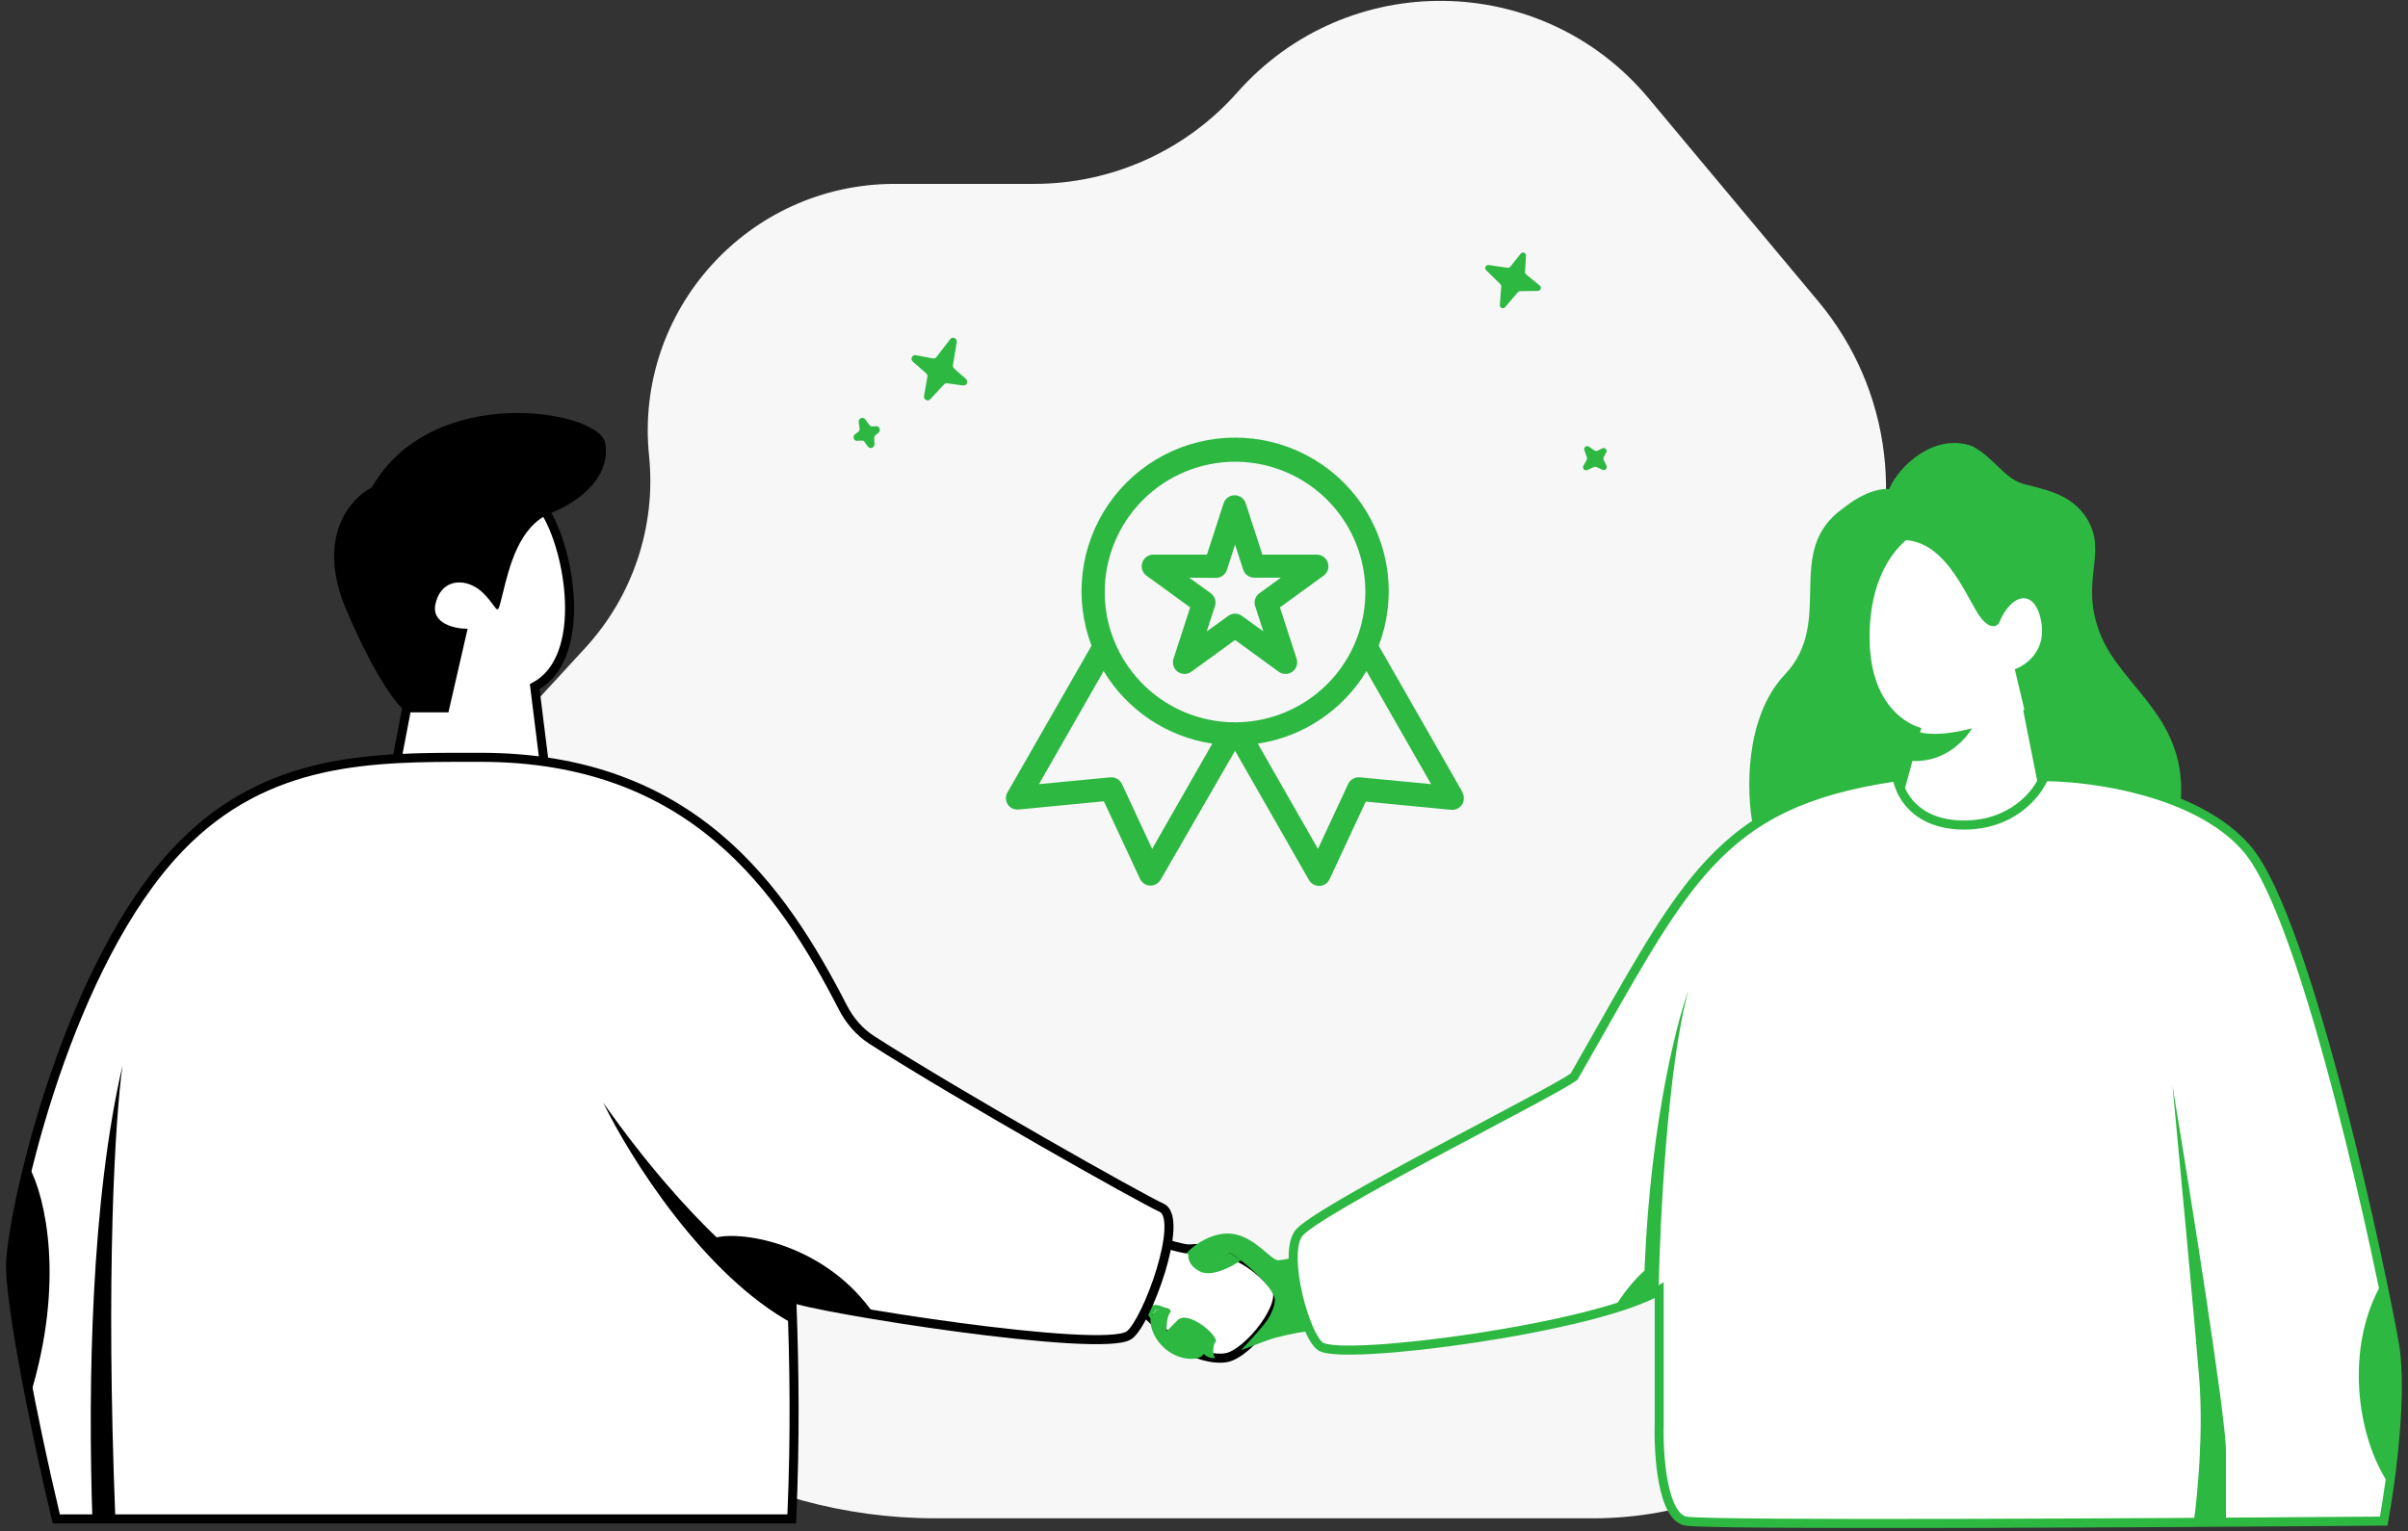 <svg width="349" height="222" viewBox="0 0 349 222" fill="none" xmlns="http://www.w3.org/2000/svg">
<rect x="0" y="0" width="349" height="222" fill="#333333" stroke="none"/>
<path d="M135.584 220.125H191.444H230.881C243.757 220.125 256.197 215.459 265.898 206.992L274.848 199.179C293.198 183.163 294.18 154.968 276.99 137.713C264.295 124.971 261.107 105.543 269.03 89.395C276.377 74.424 274.235 56.502 263.543 43.704L238.915 14.223C223.496 -4.234 195.26 -4.628 179.332 13.392C171.875 21.828 161.157 26.659 149.898 26.659H129.664C108.462 26.659 91.911 44.991 94.07 66.082C95.113 76.267 91.743 86.41 84.812 93.946L76.58 102.896C58.195 122.885 54.741 152.425 68.018 176.115L71.709 182.701C84.662 205.813 109.09 220.125 135.584 220.125Z" fill="#F7F7F7"/>
<path d="M218.898 38.663L220.397 36.78C220.664 36.445 221.195 36.649 221.169 37.077L221.028 39.425C221.02 39.567 221.079 39.703 221.188 39.792L223.16 41.394C223.477 41.652 223.296 42.174 222.887 42.18L220.319 42.215C220.195 42.217 220.076 42.273 219.994 42.369L218.134 44.536C217.858 44.858 217.34 44.641 217.373 44.218L217.581 41.546C217.591 41.416 217.543 41.289 217.451 41.198L215.397 39.179C215.095 38.882 215.351 38.363 215.769 38.425L218.493 38.825C218.646 38.847 218.801 38.786 218.898 38.663Z" fill="#2DB841"/>
<path d="M231.537 65.341L232.23 64.999C232.612 64.811 233.003 65.228 232.799 65.605L232.438 66.269C232.37 66.394 232.366 66.544 232.426 66.672L232.826 67.519C233.002 67.891 232.618 68.286 232.248 68.113L231.381 67.708C231.268 67.655 231.138 67.654 231.023 67.706L230.039 68.145C229.654 68.317 229.28 67.895 229.489 67.526L229.97 66.675C230.035 66.561 230.046 66.425 230.002 66.303L229.629 65.275C229.483 64.874 229.933 64.515 230.283 64.752L231.105 65.311C231.233 65.398 231.398 65.409 231.537 65.341Z" fill="#2DB841"/>
<path d="M137.72 49.17L135.721 51.768C135.599 51.926 135.401 52.002 135.207 51.966L132.737 51.496C132.206 51.395 131.885 52.073 132.295 52.43L134.236 54.123C134.378 54.247 134.445 54.437 134.412 54.624L133.925 57.415C133.834 57.94 134.47 58.265 134.831 57.877L136.825 55.732C136.942 55.606 137.111 55.545 137.28 55.569L139.588 55.888C140.108 55.959 140.403 55.302 140.007 54.952L138.291 53.431C138.153 53.309 138.087 53.123 138.117 52.94L138.658 49.587C138.747 49.038 138.056 48.732 137.72 49.17Z" fill="#2DB841"/>
<path d="M124.46 61.195L124.583 62.127C124.609 62.326 124.524 62.523 124.362 62.638L123.936 62.941C123.491 63.256 123.748 63.965 124.288 63.915L124.84 63.863C125.026 63.845 125.208 63.929 125.317 64.083L125.781 64.734C126.088 65.164 126.758 64.929 126.738 64.398L126.705 63.515C126.698 63.342 126.774 63.176 126.909 63.07L127.318 62.748C127.734 62.42 127.474 61.744 126.949 61.789L126.473 61.83C126.29 61.846 126.113 61.765 126.004 61.616L125.408 60.803C125.083 60.359 124.388 60.645 124.46 61.195Z" fill="#2DB841"/>
<path d="M167.968 179.991L164.725 189.774C165.445 189.593 167.643 191.731 168.508 193.035C169.589 194.666 174.453 197.384 177.696 196.84C180.939 196.297 186.885 188.687 184.723 186.513C179.318 179.991 173.373 181.078 172.292 181.078C171.427 181.078 169.049 180.354 167.968 179.991Z" fill="white"/>
<path fill-rule="evenodd" clip-rule="evenodd" d="M167.554 179.159L168.175 179.367C168.706 179.545 169.558 179.813 170.381 180.035C171.236 180.267 171.961 180.42 172.292 180.42C172.366 180.42 172.481 180.413 172.634 180.402C173.387 180.351 175.043 180.238 177.036 180.71C179.459 181.283 182.415 182.71 185.208 186.071C185.992 186.883 185.938 188.079 185.62 189.155C185.287 190.28 184.6 191.52 183.765 192.675C182.926 193.835 181.911 194.946 180.886 195.807C179.881 196.653 178.791 197.323 177.804 197.489C175.99 197.793 173.817 197.185 172.018 196.35C171.105 195.926 170.258 195.43 169.562 194.929C168.88 194.435 168.299 193.905 167.964 193.4C167.569 192.805 166.844 191.985 166.126 191.337C165.767 191.014 165.432 190.752 165.16 190.587C165.023 190.503 164.921 190.456 164.853 190.433C164.844 190.43 164.836 190.428 164.83 190.426L163.728 190.703L167.554 179.159ZM168.383 180.817L165.568 189.312C165.659 189.357 165.749 189.408 165.837 189.461C166.207 189.686 166.61 190.007 166.999 190.358C167.777 191.06 168.582 191.961 169.053 192.671C169.258 192.981 169.691 193.402 170.325 193.86C170.948 194.309 171.722 194.764 172.566 195.156C174.279 195.951 176.16 196.431 177.589 196.191C178.224 196.085 179.093 195.601 180.047 194.798C180.981 194.013 181.925 192.983 182.707 191.901C183.494 190.814 184.091 189.71 184.366 188.78C184.653 187.811 184.534 187.253 184.26 186.978L184.239 186.957L184.22 186.934C181.613 183.788 178.902 182.503 176.736 181.99C174.975 181.574 173.596 181.661 172.786 181.713C172.585 181.725 172.419 181.736 172.292 181.736C171.757 181.736 170.861 181.527 170.041 181.306C169.463 181.15 168.874 180.973 168.383 180.817Z" fill="black"/>
<path d="M173.914 183.252C174.779 183.687 177.157 182.346 178.238 181.622C180.4 182.89 184.29 186.404 184.723 188.144C185.155 189.883 182.02 194.122 180.939 195.209C183.642 194.122 189.227 192.673 191.208 193.035V181.622C189.587 181.803 186.129 182.709 185.265 182.709C184.184 182.709 182.02 179.448 178.777 178.904C176.183 178.469 173.366 180.172 172.01 181.622C172.284 181.984 173.049 182.817 173.914 183.252Z" fill="#2DB841"/>
<path d="M168.508 195.209C166.779 193.47 166.527 191.405 166.887 190.861C167.969 188.687 170.13 189.774 169.59 190.318C169.158 190.753 169.049 192.311 169.049 193.035L170.67 191.405C172.292 189.774 177.156 194.122 176.075 194.666L176.074 194.666C174.994 195.209 174.994 195.21 174.454 196.296C173.913 197.383 170.67 197.383 168.508 195.209Z" fill="#2DB841"/>
<path d="M174.453 183.252C173.589 183.252 172.652 182.165 172.291 181.622C172.111 182.165 172.183 183.47 173.913 184.339C175.642 185.209 178.597 183.614 179.858 182.709L178.237 181.622C177.336 182.165 175.318 183.252 174.453 183.252Z" fill="#2DB841"/>
<path d="M186.344 187.6C185.479 185.861 182.741 184.339 181.48 183.796C182.649 184.52 185.043 186.404 185.263 188.144C185.483 189.883 181.391 194.122 179.858 195.753L184.182 194.122C185.443 192.492 187.209 189.339 186.344 187.6Z" fill="#2DB841"/>
<path d="M176.075 194.666C174.778 195.101 174.453 195.934 174.453 196.296C174.994 196.84 175.895 197.021 176.075 196.84C175.643 195.97 175.895 195.028 176.075 194.666Z" fill="#2DB841"/>
<path d="M169.049 189.774C167.319 189.339 166.887 190.68 166.887 191.405C166.454 190.535 165.986 190.318 165.806 190.318C166.671 188.579 168.328 189.231 169.049 189.774Z" fill="#2DB841"/>
<path d="M277.673 105.975L275.348 114.547C274.185 118.834 277.673 123.899 287.36 123.899C295.109 123.899 296.271 116.626 295.884 112.989L293.947 103.248C295.884 101.3 297.434 100.131 297.434 90.779C297.434 79.09 291.234 74.804 283.872 74.804C276.51 74.804 270.311 81.031 270.311 92.338C270.31 102.079 275.477 105.196 277.673 105.975Z" fill="white"/>
<path fill-rule="evenodd" clip-rule="evenodd" d="M274.833 79.753C272.481 82.58 270.965 86.803 270.965 92.338C270.965 97.085 272.221 100.156 273.691 102.122C275.166 104.095 276.891 105 277.89 105.355L278.464 105.559L275.979 114.721C275.464 116.62 275.966 118.707 277.729 120.348C279.507 122.001 282.619 123.241 287.36 123.241C290.981 123.241 292.993 121.568 294.097 119.497C295.221 117.387 295.416 114.82 295.237 113.088L293.237 103.032L293.484 102.783C293.558 102.708 293.631 102.635 293.703 102.563C294.579 101.689 295.274 100.994 295.804 99.561C296.391 97.969 296.78 95.436 296.78 90.779C296.78 85.048 295.261 81.242 292.947 78.868C290.632 76.495 287.43 75.462 283.872 75.462C280.385 75.462 277.179 76.932 274.833 79.753ZM273.829 78.909C276.423 75.79 279.997 74.146 283.872 74.146C287.676 74.146 291.255 75.255 293.881 77.947C296.506 80.639 298.088 84.821 298.088 90.779C298.088 95.474 297.701 98.201 297.03 100.019C296.403 101.717 295.533 102.592 294.657 103.465L296.531 112.889L296.534 112.919C296.737 114.824 296.541 117.695 295.25 120.118C293.931 122.594 291.488 124.557 287.36 124.557C282.413 124.557 278.938 123.264 276.841 121.313C274.73 119.349 274.07 116.761 274.717 114.374L276.888 106.369C275.696 105.843 274.061 104.806 272.645 102.913C270.983 100.69 269.656 97.332 269.656 92.338C269.657 86.566 271.24 82.022 273.829 78.909Z" fill="#2DB841"/>
<path d="M284.646 119.613C291.775 119.613 295.366 114.937 296.27 112.6C303.115 112.6 318.588 114.704 325.717 123.12C334.629 133.64 345.478 185.853 347.028 194.815C348.268 201.984 346.512 214.946 345.478 220.531C313.189 220.791 247.758 221.155 244.348 220.531C240.939 219.908 240.345 210.92 240.474 206.504V187.057C231.562 192.492 194.635 197.384 191.391 195.21C189.143 193.703 185.987 182.166 188.149 178.904C190.311 175.643 225.442 158.251 228.144 156.077C244.348 127.814 248.683 116.401 274.959 112.6C275.217 114.937 277.516 119.613 284.646 119.613Z" fill="white"/>
<path fill-rule="evenodd" clip-rule="evenodd" d="M275.534 111.852L275.609 112.527C275.723 113.554 276.299 115.163 277.681 116.511C279.046 117.842 281.235 118.955 284.646 118.955C291.452 118.955 294.833 114.5 295.66 112.361L295.822 111.942H296.27C299.745 111.942 305.385 112.474 311.063 114.07C316.728 115.662 322.527 118.339 326.215 122.693C328.531 125.427 330.914 130.774 333.205 137.28C335.509 143.82 337.754 151.633 339.766 159.385C343.791 174.89 346.894 190.201 347.673 194.702C348.308 198.375 348.171 203.48 347.757 208.323C347.342 213.182 346.642 217.84 346.121 220.651L346.023 221.184L345.484 221.189C329.338 221.318 304.907 221.474 284.085 221.52C273.674 221.543 264.164 221.538 257.043 221.488C253.483 221.463 250.517 221.427 248.334 221.378C247.242 221.353 246.343 221.325 245.661 221.293C244.997 221.262 244.496 221.226 244.231 221.178C243.09 220.969 242.281 220.078 241.71 219.008C241.132 217.925 240.727 216.532 240.442 215.065C239.872 212.129 239.755 208.732 239.82 206.494V188.168C237.421 189.382 233.805 190.533 229.659 191.568C224.868 192.763 219.294 193.82 213.905 194.637C208.515 195.454 203.296 196.035 199.214 196.274C197.174 196.393 195.405 196.429 194.035 196.363C193.351 196.331 192.752 196.272 192.262 196.183C191.793 196.097 191.348 195.971 191.028 195.757C190.635 195.493 190.281 195.057 189.967 194.565C189.645 194.06 189.33 193.439 189.032 192.746C188.435 191.358 187.886 189.634 187.479 187.863C187.072 186.092 186.801 184.25 186.773 182.627C186.746 181.038 186.947 179.531 187.605 178.539C187.798 178.247 188.129 177.936 188.513 177.623C188.911 177.299 189.418 176.932 190.013 176.53C191.203 175.726 192.778 174.763 194.602 173.698C198.253 171.569 202.94 169.016 207.636 166.502C210.059 165.205 212.467 163.927 214.742 162.72C216.899 161.575 218.937 160.494 220.751 159.522C222.604 158.528 224.201 157.661 225.418 156.974C226.544 156.34 227.299 155.884 227.643 155.633C228.929 153.389 230.142 151.249 231.298 149.208C237.367 138.497 241.885 130.523 247.297 124.715C253.818 117.717 261.623 113.864 274.866 111.948L275.534 111.852ZM296.7 113.26C295.485 115.88 291.703 120.271 284.646 120.271C280.927 120.271 278.401 119.046 276.77 117.455C275.414 116.133 274.702 114.582 274.423 113.343C261.776 115.258 254.417 118.999 248.252 125.615C242.955 131.299 238.53 139.107 232.457 149.823C231.276 151.905 230.034 154.097 228.711 156.405L228.649 156.513L228.553 156.59C228.164 156.903 227.265 157.441 226.058 158.122C224.828 158.815 223.221 159.688 221.366 160.682C219.571 161.645 217.521 162.733 215.351 163.884C213.066 165.097 210.647 166.381 208.251 167.663C203.557 170.177 198.887 172.72 195.258 174.836C193.443 175.895 191.897 176.842 190.742 177.622C190.164 178.013 189.692 178.355 189.337 178.645C188.967 178.946 188.77 179.153 188.693 179.269C188.27 179.908 188.055 181.065 188.081 182.604C188.107 184.109 188.361 185.857 188.753 187.566C189.146 189.275 189.672 190.922 190.232 192.223C190.512 192.875 190.796 193.428 191.068 193.855C191.349 194.295 191.585 194.549 191.754 194.662C191.84 194.72 192.064 194.81 192.496 194.889C192.908 194.964 193.444 195.018 194.097 195.049C195.402 195.111 197.12 195.079 199.138 194.961C203.17 194.724 208.348 194.149 213.709 193.336C219.071 192.523 224.603 191.474 229.344 190.291C234.109 189.102 238 187.796 240.135 186.494L241.128 185.889V206.513L241.127 206.523C241.064 208.701 241.18 212 241.726 214.813C242 216.224 242.374 217.47 242.863 218.386C243.358 219.314 243.902 219.781 244.465 219.884C244.627 219.913 245.037 219.947 245.722 219.979C246.389 220.011 247.276 220.038 248.363 220.063C250.537 220.112 253.494 220.148 257.052 220.173C264.167 220.222 273.673 220.227 284.082 220.204C304.669 220.159 328.787 220.006 344.932 219.877C345.433 217.068 346.068 212.725 346.454 208.21C346.867 203.384 346.988 198.423 346.384 194.927C345.612 190.465 342.516 175.19 338.501 159.718C336.493 151.982 334.258 144.209 331.972 137.72C329.675 131.197 327.359 126.072 325.219 123.546C321.779 119.484 316.276 116.901 310.711 115.337C305.389 113.841 300.097 113.302 296.7 113.26Z" fill="#2DB841"/>
<path d="M258.686 97.793C252.797 104.027 253.133 114.937 254.037 119.613C263.979 113.614 271.644 112.555 274.943 112.693C274.943 113.396 275.415 114.768 275.642 114.8L277.673 105.975C273.546 103.912 270.698 100.91 270.311 91.948C270.403 85.297 273.54 79.869 275.348 78.311C281.547 77.921 284.647 85.714 286.584 88.831C288.134 91.325 289.297 90.909 289.684 90.39C291.622 85.714 295.109 85.324 295.884 90.39C296.504 94.442 293.559 96.494 292.009 97.014L295.9 113.396C296.021 113.391 296.249 112.799 296.249 112.693C303.911 112.481 312.6 115.09 316.032 116.496C317.195 104.027 307.508 99.741 304.408 91.948C301.308 84.155 305.571 80.259 302.471 75.194C300.173 71.439 295.884 70.907 293.171 70.128C290.459 69.349 288.909 66.232 285.81 64.673C280.385 62.725 275.219 67.531 273.798 70.907C272.894 70.778 270.311 71.141 267.211 73.635C258.299 79.869 266.048 90 258.686 97.793Z" fill="#2DB841"/>
<path d="M318.743 199.879C319.363 207.672 318.485 216.894 317.968 220.531H322.618V210.4C322.618 205.412 317.452 172.994 314.869 157.408C315.902 168.318 318.123 192.087 318.743 199.879Z" fill="#2DB841"/>
<path d="M285.809 105.586C281.159 106.833 278.447 106.365 277.672 105.976L276.509 110.262C281.469 110.885 284.775 107.404 285.809 105.586Z" fill="#2DB841"/>
<path d="M345.245 185.97C339.84 195.209 341.463 208.254 346.326 215.319C347.488 208.695 348.655 200.62 345.245 185.97Z" fill="#2DB841"/>
<path d="M240.392 182.709C237.365 184.448 234.807 188.144 233.906 189.775C237.365 188.905 239.671 187.601 240.392 187.057V182.709Z" fill="#2DB841"/>
<path d="M244.716 143.576C241.689 154.446 240.572 177.093 240.392 187.057L238.23 188.144C238.663 165.534 242.734 149.011 244.716 143.576Z" fill="#2DB841"/>
<path d="M59.899 97.684L57.583 109.793C58.664 111.035 62.122 113.612 67.309 113.984C72.496 114.357 77.189 111.966 78.888 110.724L77.498 99.547C85.371 95.355 82.593 79.52 78.888 73.931C75.182 68.342 59.899 67.411 56.194 80.451C53.23 90.884 57.429 96.287 59.899 97.684Z" fill="white"/>
<path fill-rule="evenodd" clip-rule="evenodd" d="M67.635 70.856C63.109 71.522 58.596 74.392 56.823 80.632C53.925 90.83 58.062 95.89 60.22 97.111L60.63 97.343L58.288 109.588C59.474 110.786 62.667 112.992 67.356 113.328C72.051 113.666 76.353 111.636 78.189 110.411L76.793 99.178L77.192 98.965C80.773 97.059 82.053 92.418 81.881 87.285C81.71 82.192 80.112 76.964 78.343 74.296C77.523 73.058 76.017 72.023 74.094 71.383C72.18 70.746 69.91 70.521 67.635 70.856ZM74.505 70.134C76.606 70.833 78.4 72.01 79.432 73.566C81.368 76.487 83.012 81.971 83.188 87.241C83.358 92.305 82.175 97.504 78.201 99.903L79.584 111.028L79.272 111.256C77.493 112.558 72.65 115.027 67.263 114.641C61.894 114.255 58.279 111.591 57.091 110.226L56.881 109.984L59.172 98.004C56.406 96.125 52.678 90.43 55.565 80.271C57.497 73.471 62.478 70.286 67.446 69.555C69.919 69.191 72.395 69.432 74.505 70.134Z" fill="black"/>
<path d="M26.089 122.834C39.057 109.42 54.804 109.793 69.624 109.793C100.275 109.793 113.301 128.816 122.155 146.049C123.149 147.984 124.584 149.647 126.411 150.815C139.228 159.008 165.209 173.665 168.356 175.1C171.751 176.647 166.194 191.803 163.644 193.579C159.741 196.296 117.793 189.593 114.746 188.144C115.133 197.756 115.273 208.552 114.746 220.211H8.161C4.72 205.857 1.269 187.871 1.543 182.914C2.006 174.53 9.879 139.6 26.089 122.834Z" fill="white"/>
<path fill-rule="evenodd" clip-rule="evenodd" d="M68.394 109.135C68.805 109.135 69.215 109.136 69.624 109.136C85.1 109.136 96.169 113.944 104.484 120.955C112.78 127.95 118.298 137.11 122.736 145.747C123.682 147.59 125.042 149.16 126.762 150.26C139.571 158.449 165.522 173.086 168.626 174.501C169.286 174.801 169.661 175.407 169.86 176.077C170.058 176.744 170.108 177.554 170.064 178.423C169.977 180.167 169.504 182.321 168.855 184.447C168.204 186.579 167.364 188.721 166.521 190.45C166.1 191.314 165.672 192.085 165.262 192.704C164.863 193.306 164.441 193.824 164.016 194.12C163.656 194.37 163.153 194.524 162.607 194.628C162.044 194.736 161.358 194.804 160.579 194.842C159.018 194.918 157.021 194.872 154.747 194.737C150.195 194.466 144.472 193.836 138.788 193.076C133.101 192.316 127.44 191.426 123.008 190.634C120.793 190.239 118.88 189.867 117.423 189.548C116.694 189.388 116.075 189.241 115.585 189.109C115.535 189.096 115.486 189.082 115.437 189.069C115.795 198.454 115.91 208.942 115.4 220.241L115.371 220.869H7.646L7.525 220.365C5.802 213.178 4.076 205.081 2.815 198.157C2.185 194.696 1.67 191.522 1.329 188.9C0.99 186.292 0.817 184.184 0.89 182.877C1.126 178.603 3.229 167.711 7.292 155.804C11.354 143.9 17.413 130.864 25.62 122.375C38.443 109.112 53.961 109.124 68.394 109.135ZM68.517 110.451C53.996 110.442 38.99 110.434 26.558 123.292C18.555 131.57 12.572 144.383 8.53 156.231C4.488 168.077 2.423 178.842 2.196 182.95C2.131 184.122 2.287 186.121 2.626 188.729C2.963 191.322 3.474 194.471 4.102 197.92C5.329 204.656 6.999 212.514 8.676 219.553H114.121C114.613 208.158 114.472 197.597 114.093 188.171L114.049 187.085L115.026 187.549C115.157 187.612 115.447 187.71 115.924 187.838C116.385 187.963 116.983 188.105 117.701 188.262C119.136 188.577 121.031 188.945 123.237 189.339C127.649 190.127 133.291 191.015 138.96 191.772C144.631 192.53 150.318 193.156 154.824 193.424C157.079 193.557 159.023 193.601 160.516 193.528C161.263 193.492 161.882 193.428 162.363 193.336C162.862 193.24 163.144 193.127 163.272 193.038C163.484 192.89 163.794 192.547 164.174 191.974C164.542 191.418 164.941 190.702 165.346 189.871C166.156 188.21 166.972 186.133 167.604 184.061C168.239 181.982 168.678 179.946 168.758 178.357C168.798 177.56 168.744 176.918 168.606 176.453C168.469 175.991 168.276 175.785 168.086 175.699C164.896 174.245 138.883 159.568 126.06 151.37C124.125 150.133 122.615 148.378 121.573 146.351C117.158 137.756 111.736 128.787 103.643 121.963C95.569 115.154 84.799 110.451 69.624 110.451C69.255 110.451 68.886 110.451 68.517 110.451Z" fill="black"/>
<path d="M4.323 202.474C9.51 185.708 6.484 173.444 4.323 169.407C3.551 171.581 1.914 177.325 1.544 182.914C1.173 188.502 3.242 198.283 4.323 202.474Z" fill="black"/>
<path d="M17.753 154.503C13.224 174.061 12.734 200.569 13.39 220.211H16.723C15.294 184.527 16.703 162.032 17.753 154.503Z" fill="black"/>
<path d="M64.993 103.273H58.972C57.892 102.652 54.619 98.802 50.173 88.369C45.727 77.936 50.79 72.224 53.878 70.671C62.677 55.302 86.761 59.493 87.687 64.151C88.613 68.808 84.445 72.534 79.814 74.397C75.182 76.26 73.793 82.314 72.867 86.04C71.94 89.766 72.403 88.369 70.088 86.04C67.772 83.712 64.067 83.712 63.141 87.438C62.4 90.418 65.919 91.163 67.772 91.163L64.993 103.273Z" fill="black"/>
<path d="M87.436 159.881C99.975 177.709 111.037 186.151 115.001 188.144V191.949C102.029 184.992 91.22 167.672 87.436 159.881Z" fill="black"/>
<path d="M126.891 190.861C119.973 180.426 107.614 178.36 103.651 179.447C104.912 181.259 110.028 186.404 113.92 188.143C117.811 189.883 124.549 190.861 126.891 190.861Z" fill="black"/>
<path d="M172.497 88.058L170.079 95.494C169.967 95.833 169.966 96.2 170.076 96.54C170.185 96.88 170.4 97.176 170.689 97.386C170.978 97.597 171.326 97.71 171.684 97.709C172.041 97.709 172.389 97.595 172.677 97.384L179 92.783L185.322 97.384C185.611 97.595 185.959 97.709 186.316 97.709C186.674 97.71 187.022 97.597 187.311 97.386C187.6 97.176 187.815 96.88 187.924 96.54C188.034 96.2 188.033 95.833 187.921 95.494L185.502 88.058L191.825 83.468C192.116 83.259 192.334 82.964 192.446 82.624C192.558 82.284 192.559 81.916 192.449 81.576C192.339 81.235 192.123 80.938 191.833 80.728C191.543 80.518 191.193 80.406 190.835 80.408H182.96L180.552 72.983C180.444 72.641 180.23 72.343 179.941 72.131C179.651 71.919 179.302 71.805 178.944 71.805C178.585 71.805 178.236 71.919 177.947 72.131C177.658 72.343 177.443 72.641 177.335 72.983L174.927 80.408H167.165C166.807 80.406 166.457 80.518 166.167 80.728C165.877 80.938 165.661 81.235 165.551 81.576C165.441 81.916 165.442 82.284 165.554 82.624C165.666 82.964 165.884 83.259 166.175 83.468L172.497 88.058ZM176.21 83.783C176.561 83.787 176.904 83.681 177.191 83.479C177.478 83.277 177.694 82.99 177.807 82.658L179 78.956L180.193 82.624C180.306 82.956 180.522 83.243 180.809 83.445C181.096 83.647 181.439 83.754 181.79 83.749H185.649L182.532 85.999C182.243 86.206 182.028 86.5 181.916 86.837C181.805 87.175 181.804 87.539 181.914 87.878L183.106 91.545L179.99 89.295C179.703 89.083 179.356 88.969 179 88.969C178.644 88.969 178.297 89.083 178.01 89.295L174.894 91.545L176.086 87.878C176.196 87.539 176.195 87.175 176.084 86.837C175.972 86.5 175.757 86.206 175.467 85.999L172.351 83.749L176.21 83.783Z" fill="#2DB841"/>
<path d="M211.962 114.844L199.824 93.615C201.104 90.245 201.547 86.614 201.114 83.034C200.681 79.455 199.385 76.034 197.337 73.067C195.29 70.099 192.553 67.672 189.36 65.996C186.168 64.32 182.617 63.445 179.011 63.445C175.406 63.445 171.854 64.32 168.662 65.996C165.47 67.672 162.732 70.099 160.685 73.067C158.638 76.034 157.342 79.455 156.909 83.034C156.476 86.614 156.918 90.245 158.199 93.615L146.037 114.844C145.878 115.109 145.793 115.412 145.793 115.721C145.793 116.031 145.878 116.334 146.037 116.599C146.204 116.859 146.439 117.068 146.717 117.203C146.995 117.338 147.305 117.394 147.612 117.364L159.987 116.171L165.23 127.421C165.361 127.702 165.566 127.941 165.825 128.112C166.083 128.283 166.383 128.378 166.692 128.389H166.76C167.057 128.388 167.349 128.308 167.606 128.158C167.863 128.008 168.076 127.793 168.222 127.534L179 108.848L189.71 127.579C189.857 127.838 190.069 128.053 190.326 128.203C190.583 128.353 190.875 128.433 191.172 128.434H191.24C191.549 128.423 191.85 128.328 192.108 128.157C192.366 127.986 192.572 127.747 192.702 127.466L197.945 116.216L210.32 117.409C210.628 117.438 210.937 117.381 211.215 117.246C211.493 117.11 211.729 116.901 211.896 116.641C212.063 116.381 212.155 116.08 212.163 115.771C212.171 115.462 212.094 115.157 211.94 114.889L211.962 114.844ZM179 66.941C182.734 66.941 186.384 68.048 189.489 70.122C192.594 72.195 195.016 75.143 196.446 78.591C197.877 82.04 198.254 85.836 197.529 89.499C196.804 93.162 195.009 96.527 192.372 99.171C189.735 101.814 186.374 103.617 182.712 104.35C179.051 105.084 175.255 104.717 171.803 103.294C168.35 101.871 165.397 99.457 163.316 96.357C161.235 93.257 160.12 89.609 160.111 85.875C160.108 83.392 160.594 80.932 161.542 78.636C162.49 76.341 163.88 74.254 165.634 72.496C167.388 70.738 169.471 69.343 171.765 68.39C174.058 67.436 176.516 66.944 179 66.941ZM166.985 123.068L162.609 113.663C162.46 113.348 162.219 113.087 161.917 112.914C161.615 112.741 161.268 112.664 160.921 112.695L150.582 113.685L159.954 97.294C161.644 100.098 163.931 102.494 166.654 104.313C169.376 106.131 172.466 107.326 175.704 107.813L166.985 123.068ZM197.079 112.695C196.732 112.664 196.385 112.741 196.083 112.914C195.781 113.087 195.54 113.348 195.391 113.663L191.015 123.068L182.296 107.813C185.533 107.326 188.624 106.131 191.346 104.313C194.069 102.494 196.356 100.098 198.046 97.294L207.417 113.685L197.079 112.695Z" fill="#2DB841"/>
</svg>
